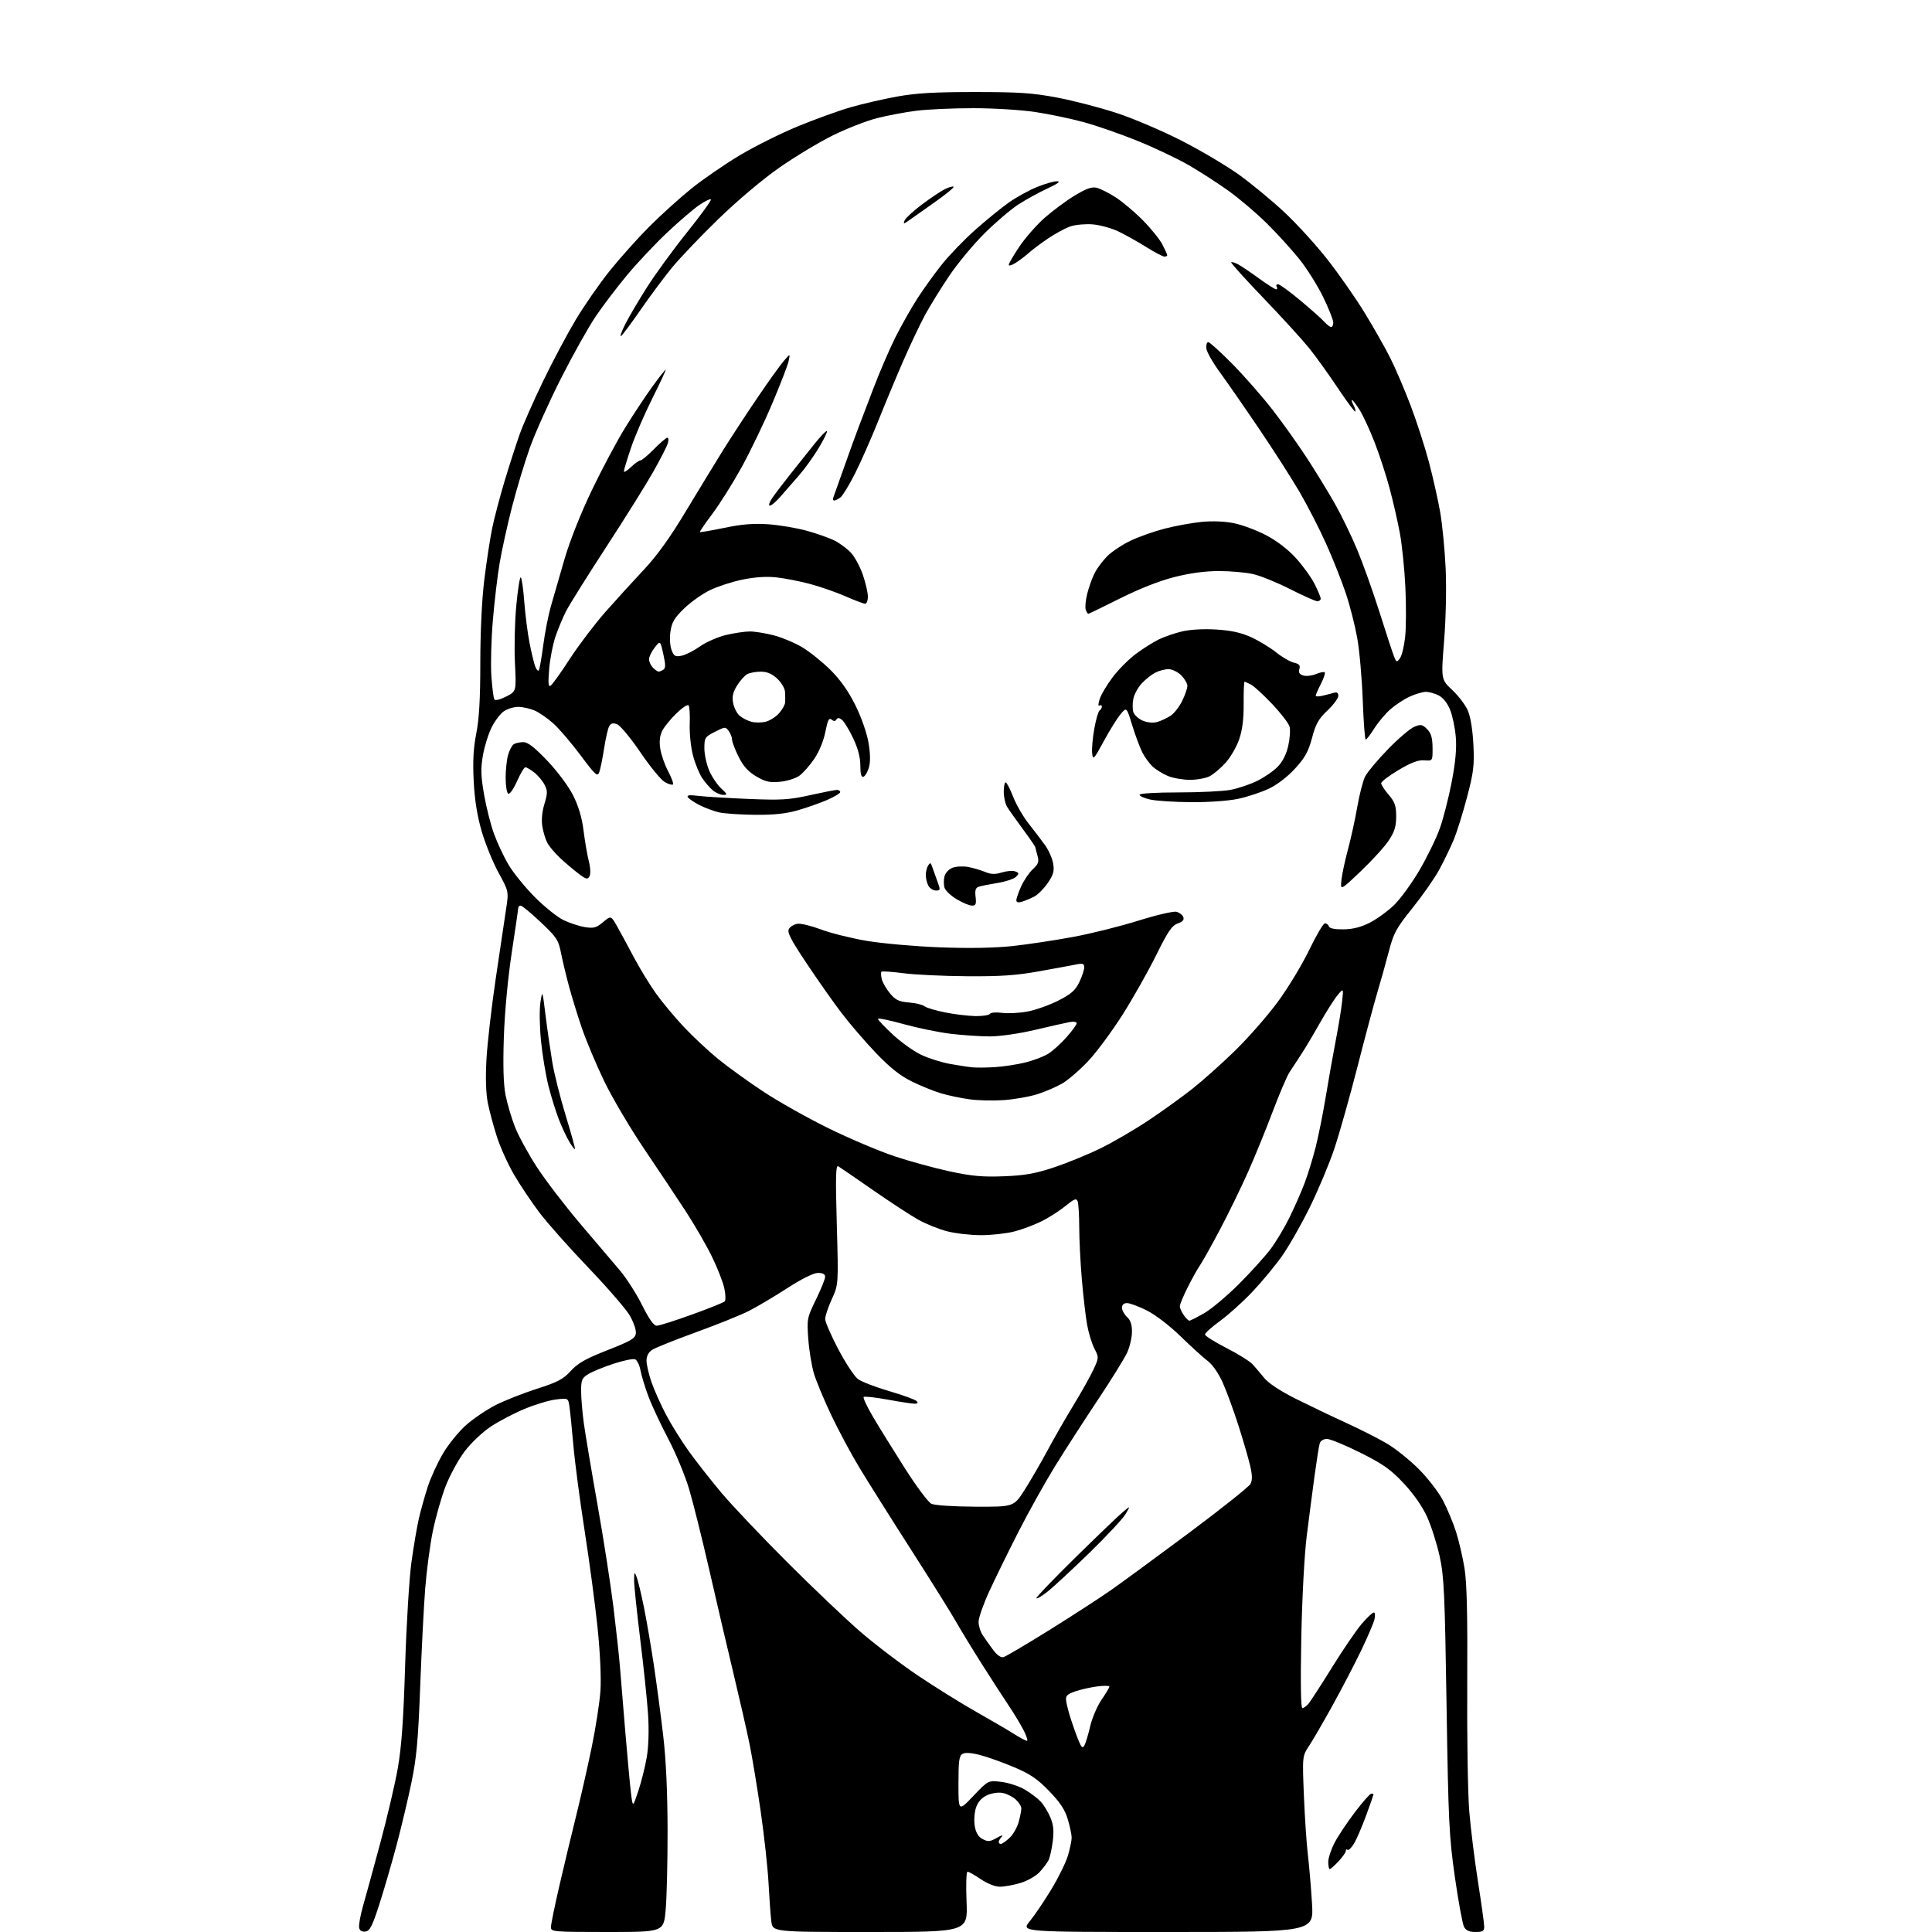 <?xml version="1.0" encoding="UTF-8" standalone="no"?>
<svg 
  version="1.1" 
  xmlns="http://www.w3.org/2000/svg" 
  xmlns:xlink="http://www.w3.org/1999/xlink" 
  xmlns:svg="http://www.w3.org/2000/svg"
  xmlns:rdf="http://www.w3.org/1999/02/22-rdf-syntax-ns#"
  xmlns:cc="http://creativecommons.org/ns#"
  xmlns:dc="http://purl.org/dc/elements/1.1/"
  viewBox="0 0 768 768"
  width="768"
  height="768"
>
<style>svg {background-color: white; }</style>"
<path stroke="none" fill="black" fill-rule="evenodd" d="M145.29,767.81C143.90,768.01 143.03,767.50 142.77,766.31C142.56,765.31 143.21,761.58 144.22,758.00C145.24,754.42 148.32,743.17 151.07,733.00C153.82,722.83 156.99,709.33 158.11,703.00C159.62,694.47 160.38,683.87 161.05,662.00C161.55,645.77 162.68,627.34 163.55,621.03C164.42,614.73 165.76,606.85 166.53,603.53C167.30,600.22 168.88,594.58 170.04,591.00C171.20,587.42 173.91,581.50 176.07,577.83C178.23,574.16 182.36,569.07 185.25,566.51C188.14,563.95 193.43,560.37 197.00,558.55C200.57,556.73 207.96,553.82 213.40,552.07C221.70,549.42 223.89,548.27 226.90,544.96C229.73,541.86 232.85,540.10 241.50,536.70C251.02,532.96 252.54,532.05 252.77,529.94C252.91,528.60 251.79,525.39 250.27,522.82C248.74,520.25 241.33,511.70 233.79,503.82C226.25,495.94 217.53,486.13 214.43,482.02C211.32,477.90 206.81,471.17 204.40,467.06C202.00,462.95 198.92,456.19 197.58,452.04C196.23,447.89 194.59,441.80 193.93,438.50C193.15,434.60 192.96,428.48 193.38,421.00C193.74,414.68 195.39,400.27 197.06,389.00C198.72,377.73 200.57,365.32 201.17,361.43C202.25,354.37 202.25,354.37 198.19,346.93C195.95,342.85 192.93,335.45 191.49,330.50C189.69,324.33 188.69,318.04 188.30,310.50C187.90,302.52 188.18,297.30 189.34,291.50C190.47,285.79 190.93,277.76 190.93,263.44C190.93,251.24 191.55,238.30 192.52,230.44C193.39,223.32 194.80,214.13 195.64,210.01C196.49,205.90 198.74,197.35 200.65,191.01C202.56,184.68 205.25,176.35 206.62,172.50C208.00,168.65 212.17,159.20 215.90,151.50C219.62,143.80 225.40,132.91 228.75,127.30C232.09,121.70 238.17,112.92 242.26,107.80C246.35,102.69 253.48,94.72 258.10,90.09C262.72,85.47 270.26,78.66 274.85,74.95C279.45,71.25 288.08,65.31 294.03,61.75C299.98,58.19 310.41,52.99 317.21,50.20C324.01,47.40 333.38,44.01 338.03,42.67C342.69,41.32 351.00,39.40 356.50,38.40C364.10,37.02 371.54,36.58 387.50,36.58C405.01,36.58 410.45,36.94 420.24,38.79C426.70,40.02 437.35,42.78 443.90,44.93C450.46,47.08 462.05,52.02 469.66,55.91C477.27,59.80 487.55,65.89 492.50,69.44C497.45,73.00 505.55,79.68 510.50,84.30C515.45,88.92 523.22,97.44 527.76,103.25C532.30,109.05 538.91,118.52 542.44,124.29C545.98,130.07 550.54,138.10 552.58,142.15C554.62,146.19 558.26,154.68 560.67,161.00C563.07,167.32 566.36,177.45 567.97,183.50C569.58,189.55 571.61,198.55 572.48,203.50C573.35,208.45 574.33,218.57 574.67,226.00C575.02,233.75 574.76,246.02 574.05,254.80C572.83,270.10 572.83,270.10 577.31,274.30C579.78,276.61 582.57,280.30 583.51,282.50C584.55,284.93 585.41,290.23 585.70,296.00C586.11,304.30 585.79,306.95 583.14,317.00C581.48,323.32 579.08,330.98 577.80,334.00C576.53,337.02 573.99,342.27 572.15,345.66C570.32,349.05 565.53,355.91 561.52,360.91C554.99,369.04 553.99,370.87 552.07,378.25C550.89,382.79 548.84,390.10 547.52,394.50C546.20,398.90 542.63,412.24 539.59,424.15C536.54,436.06 532.41,450.68 530.41,456.65C528.41,462.62 524.00,473.12 520.62,480.00C517.23,486.88 512.22,495.65 509.48,499.50C506.74,503.34 501.48,509.68 497.78,513.58C494.08,517.48 488.35,522.65 485.03,525.06C481.71,527.48 479.00,529.91 479.00,530.48C479.01,531.04 482.81,533.44 487.47,535.82C492.12,538.20 496.82,541.12 497.91,542.32C499.01,543.52 501.11,545.99 502.59,547.81C504.24,549.84 509.01,552.99 514.89,555.94C520.18,558.58 529.19,562.90 534.92,565.52C540.65,568.14 548.08,571.91 551.42,573.89C554.76,575.87 560.42,580.42 564.00,584.00C567.58,587.57 571.91,593.20 573.63,596.50C575.35,599.80 577.68,605.42 578.82,609.00C579.96,612.58 581.47,619.10 582.18,623.50C583.10,629.23 583.41,642.29 583.25,669.50C583.12,690.40 583.49,713.12 584.05,720.00C584.62,726.88 586.19,739.53 587.54,748.13C588.89,756.73 590.00,764.71 590.00,765.88C590.00,767.63 589.40,768.00 586.54,768.00C584.06,768.00 582.76,767.41 581.97,765.95C581.37,764.82 579.74,755.93 578.34,746.20C576.03,730.01 575.75,724.18 575.03,678.00C574.33,633.04 574.03,626.51 572.25,618.50C571.15,613.55 568.92,606.55 567.28,602.95C565.42,598.86 561.95,593.88 558.02,589.68C552.79,584.09 549.89,582.04 540.79,577.48C534.76,574.47 528.78,572.00 527.49,572.00C526.11,572.00 524.92,572.73 524.61,573.75C524.32,574.71 523.41,580.45 522.58,586.51C521.75,592.56 520.35,603.36 519.45,610.51C518.51,618.06 517.60,635.12 517.28,651.25C516.94,668.97 517.09,679.00 517.72,679.00C518.25,679.00 519.35,678.21 520.16,677.25C520.96,676.29 525.17,669.78 529.51,662.79C533.85,655.80 539.14,648.03 541.28,645.54C543.41,643.04 545.58,641.00 546.10,641.00C546.62,641.00 546.74,642.22 546.36,643.75C545.99,645.26 543.64,650.77 541.13,656.00C538.62,661.23 533.54,670.98 529.85,677.68C526.15,684.37 521.90,691.70 520.41,693.96C517.69,698.07 517.69,698.07 518.32,713.78C518.67,722.43 519.39,733.10 519.92,737.50C520.44,741.90 521.18,750.56 521.55,756.75C522.22,768.00 522.22,768.00 464.04,768.00C405.87,768.00 405.87,768.00 409.33,763.75C411.24,761.41 415.11,755.70 417.92,751.05C420.74,746.41 423.71,740.36 424.52,737.62C425.33,734.88 426.00,731.68 426.00,730.50C426.00,729.32 425.31,726.05 424.47,723.22C423.34,719.40 421.42,716.49 417.06,711.98C412.36,707.12 409.53,705.19 403.07,702.47C398.62,700.59 392.57,698.43 389.63,697.66C386.19,696.76 383.69,696.59 382.64,697.18C381.27,697.95 381.00,699.94 381.00,709.12C381.00,720.14 381.00,720.14 386.92,713.92C392.84,707.70 392.84,707.70 398.02,708.32C400.87,708.65 405.07,710.03 407.35,711.37C409.63,712.71 412.49,714.87 413.70,716.17C414.91,717.47 416.64,720.29 417.54,722.45C418.77,725.38 419.01,727.79 418.49,731.94C418.11,735.00 417.34,738.40 416.78,739.50C416.22,740.60 414.59,742.75 413.17,744.27C411.75,745.80 408.34,747.71 405.61,748.52C402.87,749.34 399.21,750.00 397.47,750.00C395.60,750.00 392.49,748.77 389.90,747.02C387.48,745.38 385.10,744.03 384.61,744.02C384.12,744.01 383.94,749.31 384.22,756.00C384.71,768.00 384.71,768.00 345.92,768.00C307.12,768.00 307.12,768.00 306.61,763.75C306.32,761.41 305.82,754.55 305.50,748.50C305.18,742.45 303.77,729.62 302.38,720.00C300.99,710.38 298.97,698.23 297.90,693.00C296.82,687.77 293.95,675.17 291.51,665.00C289.07,654.83 284.78,636.43 281.96,624.12C279.15,611.81 275.54,597.34 273.94,591.96C272.34,586.57 268.58,577.52 265.58,571.84C262.59,566.15 259.05,558.58 257.72,555.00C256.39,551.42 254.98,546.79 254.59,544.70C254.21,542.61 253.24,540.64 252.44,540.34C251.64,540.03 247.80,540.82 243.92,542.10C240.03,543.37 235.53,545.22 233.92,546.19C231.33,547.77 231.00,548.52 231.00,552.91C231.00,555.63 231.48,561.38 232.07,565.68C232.66,569.98 235.10,584.52 237.49,598.00C239.89,611.48 242.75,629.92 243.87,639.00C244.98,648.08 246.13,658.65 246.43,662.50C246.72,666.35 247.69,678.05 248.57,688.50C249.45,698.95 250.47,709.98 250.85,713.00C251.54,718.50 251.54,718.50 253.72,712.00C254.92,708.42 256.43,702.38 257.09,698.56C257.82,694.25 258.02,687.82 257.62,681.55C257.26,676.01 255.85,662.48 254.48,651.49C253.12,640.49 252.03,629.92 252.06,628.00C252.12,624.81 252.21,624.71 253.06,626.83C253.57,628.11 254.88,633.51 255.96,638.83C257.04,644.15 258.82,654.58 259.93,662.00C261.04,669.42 262.71,682.02 263.64,690.00C264.75,699.49 265.35,712.45 265.37,727.50C265.39,740.15 265.05,754.44 264.61,759.25C263.82,768.00 263.82,768.00 241.41,768.00C219.91,768.00 219.00,767.92 219.00,766.06C219.00,765.00 220.54,757.46 222.43,749.31C224.32,741.17 227.27,728.88 228.98,722.00C230.70,715.12 233.46,702.98 235.12,695.00C236.78,687.02 238.39,676.67 238.69,672.00C239.02,666.95 238.55,656.81 237.54,647.03C236.61,637.97 234.29,620.64 232.40,608.53C230.51,596.41 228.49,581.10 227.92,574.50C227.34,567.90 226.64,560.98 226.36,559.12C225.86,555.74 225.86,555.74 220.99,556.31C218.31,556.63 212.69,558.32 208.49,560.07C204.30,561.81 198.21,565.01 194.98,567.17C191.68,569.38 187.12,573.72 184.62,577.06C182.16,580.33 178.79,586.53 177.13,590.82C175.47,595.12 173.20,603.11 172.07,608.57C170.95,614.03 169.58,624.35 169.02,631.50C168.46,638.65 167.57,656.20 167.03,670.50C166.24,691.62 165.59,698.77 163.56,708.56C162.19,715.19 159.51,726.44 157.62,733.56C155.72,740.68 152.65,751.23 150.79,757.00C148.01,765.62 147.03,767.56 145.29,767.81zM528.60,743.00C528.27,743.00 528.00,741.72 528.00,740.15C528.00,738.58 529.16,735.09 530.58,732.40C532.00,729.70 535.65,724.24 538.69,720.25C541.73,716.26 544.61,713.00 545.11,713.00C545.60,713.00 546.00,713.14 546.00,713.31C546.00,713.48 544.67,717.26 543.05,721.70C541.42,726.15 539.25,731.19 538.21,732.89C537.17,734.60 536.03,735.69 535.66,735.33C535.30,734.97 535.00,735.14 535.00,735.73C535.00,736.31 533.69,738.19 532.10,739.89C530.50,741.60 528.93,743.00 528.60,743.00zM397.85,733.00C398.32,733.00 399.86,731.93 401.27,730.62C402.68,729.32 404.32,726.50 404.91,724.37C405.50,722.24 405.99,719.79 405.99,718.92C406.00,718.06 404.99,716.43 403.75,715.30C402.51,714.18 400.15,713.01 398.50,712.71C396.78,712.40 394.13,712.81 392.30,713.67C390.16,714.68 388.72,716.33 387.96,718.61C387.34,720.50 387.12,723.77 387.48,725.89C387.93,728.56 388.89,730.14 390.61,731.06C392.75,732.20 393.52,732.13 396.29,730.55C398.06,729.54 398.94,729.32 398.25,730.06C397.56,730.80 397.00,731.76 397.00,732.20C397.00,732.64 397.38,733.00 397.85,733.00zM431.08,693.82C431.57,692.95 432.60,689.52 433.37,686.21C434.15,682.89 436.18,678.14 437.89,675.66C439.60,673.17 441.00,670.83 441.00,670.44C441.00,670.06 438.79,670.04 436.08,670.39C433.38,670.75 429.44,671.65 427.33,672.38C424.16,673.49 423.55,674.13 423.81,676.11C423.97,677.42 424.83,680.75 425.72,683.50C426.60,686.25 427.97,690.05 428.76,691.95C429.92,694.75 430.36,695.10 431.08,693.82zM408.22,692.00C408.67,692.00 408.09,690.13 406.92,687.84C405.75,685.55 403.10,681.16 401.04,678.09C398.97,675.01 394.15,667.55 390.31,661.50C386.48,655.45 381.88,647.90 380.08,644.72C378.29,641.54 370.28,628.72 362.28,616.22C354.27,603.73 345.01,589.00 341.68,583.50C338.35,578.00 333.29,568.55 330.42,562.50C327.55,556.45 324.46,549.02 323.55,546.00C322.65,542.98 321.64,536.80 321.31,532.29C320.73,524.32 320.82,523.86 324.35,516.60C326.36,512.49 328.00,508.42 328.00,507.56C328.00,506.52 327.07,506.00 325.18,506.00C323.43,506.00 318.78,508.30 312.93,512.08C307.74,515.43 300.92,519.48 297.77,521.08C294.62,522.69 285.18,526.50 276.78,529.55C268.38,532.60 260.50,535.76 259.26,536.57C257.80,537.52 257.00,539.04 257.00,540.87C257.00,542.42 257.88,546.23 258.95,549.35C260.02,552.46 262.61,558.26 264.70,562.25C266.79,566.23 270.90,572.83 273.84,576.93C276.78,581.02 282.61,588.45 286.80,593.44C290.99,598.42 302.77,610.84 312.96,621.03C323.16,631.23 336.27,643.69 342.10,648.72C347.93,653.76 358.28,661.62 365.10,666.20C371.92,670.78 382.23,677.19 388.00,680.45C393.77,683.71 400.50,687.64 402.95,689.19C405.39,690.74 407.76,692.00 408.22,692.00zM398.89,658.74C399.80,658.50 407.96,653.68 417.03,648.04C426.09,642.39 437.08,635.27 441.45,632.22C445.82,629.17 459.87,618.86 472.68,609.32C485.48,599.77 496.45,591.03 497.06,589.90C497.87,588.38 497.84,586.47 496.96,582.67C496.30,579.83 494.21,572.63 492.31,566.68C490.41,560.74 487.59,553.05 486.05,549.61C484.36,545.84 481.96,542.39 480.00,540.93C478.22,539.59 473.42,535.23 469.32,531.23C465.05,527.06 459.37,522.70 455.97,520.98C452.72,519.34 449.14,518.00 448.03,518.00C446.72,518.00 446.00,518.66 446.00,519.85C446.00,520.86 446.90,522.50 448.00,523.50C449.39,524.76 449.99,526.56 449.98,529.40C449.97,531.66 449.11,535.36 448.08,537.64C447.04,539.92 441.74,548.47 436.30,556.64C430.85,564.81 423.21,576.67 419.30,583.00C415.40,589.33 408.88,601.02 404.81,609.00C400.74,616.98 395.52,627.63 393.21,632.67C390.89,637.72 389.00,643.13 389.00,644.70C389.00,646.27 389.74,648.67 390.65,650.03C391.56,651.39 393.42,654.00 394.77,655.84C396.31,657.92 397.86,659.01 398.89,658.74zM416.25,632.83C413.91,634.67 412.00,635.76 412.00,635.26C412.00,634.76 419.02,627.46 427.60,619.03C436.18,610.60 444.60,602.53 446.30,601.10C449.40,598.50 449.40,598.50 447.45,601.84C446.38,603.67 439.88,610.64 433.00,617.34C426.12,624.03 418.59,631.00 416.25,632.83zM387.76,598.93C403.01,599.00 403.01,599.00 407.31,592.25C409.67,588.54 413.78,581.45 416.44,576.50C419.10,571.55 423.75,563.45 426.78,558.50C429.80,553.55 433.32,547.29 434.58,544.59C436.85,539.72 436.86,539.64 435.02,536.03C434.00,534.03 432.69,529.72 432.11,526.45C431.54,523.18 430.61,515.10 430.04,508.50C429.48,501.90 429.02,492.60 429.01,487.83C429.00,483.06 428.72,478.44 428.38,477.56C427.87,476.22 427.08,476.51 423.63,479.33C421.36,481.20 417.15,483.91 414.27,485.37C411.39,486.82 406.46,488.69 403.31,489.51C400.16,490.33 394.17,491.00 390.00,491.00C385.83,491.00 379.74,490.30 376.46,489.45C373.18,488.60 368.02,486.52 365.00,484.83C361.98,483.14 353.88,477.85 347.00,473.07C340.12,468.29 333.93,464.04 333.23,463.62C332.22,463.01 332.10,467.60 332.64,486.75C333.31,510.65 333.31,510.65 330.65,516.44C329.19,519.63 328.01,523.20 328.02,524.37C328.04,525.54 330.40,530.96 333.27,536.41C336.15,541.86 339.65,547.17 341.06,548.21C342.47,549.26 348.04,551.40 353.44,552.98C358.84,554.56 363.74,556.34 364.33,556.93C365.09,557.69 364.88,558.00 363.59,558.00C362.60,558.00 357.77,557.27 352.86,556.37C347.95,555.47 343.66,555.00 343.33,555.33C343.00,555.66 344.67,559.21 347.03,563.22C349.39,567.22 355.07,576.39 359.65,583.59C364.22,590.79 368.99,597.17 370.23,597.77C371.55,598.40 378.93,598.89 387.76,598.93zM261.04,527.00C261.99,527.00 268.27,525.01 275.00,522.58C281.73,520.15 287.61,517.79 288.07,517.33C288.53,516.87 288.45,514.48 287.90,512.00C287.35,509.52 285.14,503.90 282.99,499.50C280.84,495.10 276.25,487.14 272.79,481.82C269.33,476.49 261.84,465.24 256.14,456.82C250.45,448.39 243.20,436.10 240.04,429.50C236.88,422.90 232.92,413.45 231.24,408.50C229.55,403.55 227.27,396.12 226.16,392.00C225.05,387.88 223.63,381.94 223.01,378.82C221.99,373.64 221.27,372.55 214.92,366.57C211.10,362.96 207.52,360.00 206.98,360.00C206.44,360.00 206.00,360.42 206.00,360.92C206.00,361.43 204.84,369.42 203.43,378.67C201.89,388.78 200.64,402.17 200.29,412.21C199.91,423.52 200.12,430.96 200.95,435.21C201.62,438.67 203.32,444.43 204.72,448.00C206.12,451.57 210.06,458.77 213.46,464.00C216.87,469.23 224.58,479.29 230.58,486.37C236.59,493.44 243.66,501.77 246.30,504.87C248.94,507.96 252.95,514.21 255.21,518.75C257.97,524.28 259.89,527.00 261.04,527.00zM472.81,524.99C473.19,524.99 475.84,523.64 478.70,522.00C481.56,520.36 487.74,515.17 492.45,510.47C497.15,505.76 502.80,499.53 505.01,496.61C507.21,493.69 510.64,487.97 512.63,483.90C514.62,479.83 517.30,473.73 518.58,470.35C519.86,466.98 521.82,460.60 522.95,456.20C524.07,451.79 525.91,442.63 527.03,435.84C528.14,429.05 529.93,419.00 531.00,413.50C532.07,408.00 533.20,401.08 533.51,398.12C534.08,392.75 534.08,392.75 531.68,395.62C530.36,397.21 527.12,402.32 524.48,407.00C521.84,411.68 518.51,417.24 517.09,419.37C515.67,421.50 513.63,424.61 512.58,426.26C511.52,427.92 508.52,434.96 505.91,441.89C503.30,448.83 498.92,459.57 496.17,465.76C493.42,471.95 488.38,482.30 484.96,488.76C481.55,495.22 477.96,501.62 477.00,503.00C476.04,504.38 473.85,508.30 472.13,511.72C470.41,515.14 469.00,518.53 469.00,519.25C469.00,519.97 469.70,521.56 470.56,522.78C471.41,524.00 472.43,525.00 472.81,524.99zM399.00,467.59C407.34,467.27 411.45,466.54 418.96,464.06C424.16,462.33 432.48,458.93 437.46,456.49C442.43,454.06 451.00,449.06 456.50,445.40C462.00,441.73 469.88,436.06 474.00,432.80C478.12,429.55 485.74,422.74 490.92,417.69C496.10,412.64 503.68,404.00 507.76,398.50C511.84,393.00 517.50,383.68 520.34,377.79C523.18,371.90 526.02,367.06 526.67,367.04C527.31,367.02 528.02,367.56 528.25,368.25C528.52,369.06 530.59,369.47 534.08,369.43C537.85,369.37 541.05,368.55 544.59,366.74C547.40,365.30 551.73,362.14 554.22,359.72C556.71,357.30 561.23,351.09 564.26,345.91C567.29,340.74 570.93,333.26 572.35,329.30C573.76,325.34 575.89,317.02 577.08,310.80C578.59,302.94 579.08,297.51 578.70,292.96C578.40,289.36 577.39,284.51 576.45,282.17C575.40,279.55 573.67,277.36 571.93,276.46C570.37,275.66 568.06,275.01 566.80,275.02C565.53,275.03 562.67,275.87 560.43,276.89C558.20,277.91 554.74,280.17 552.74,281.92C550.75,283.67 547.85,287.10 546.31,289.55C544.76,292.00 543.23,294.00 542.89,294.00C542.56,294.00 542.03,286.91 541.71,278.25C541.39,269.59 540.40,258.45 539.50,253.50C538.61,248.55 536.58,240.61 534.99,235.87C533.41,231.12 529.91,222.30 527.21,216.28C524.52,210.26 519.70,200.87 516.51,195.42C513.32,189.96 505.98,178.53 500.20,170.00C494.42,161.47 487.47,151.47 484.76,147.76C482.05,144.05 479.70,139.89 479.55,138.51C479.40,137.13 479.74,136.00 480.30,136.00C480.86,136.00 485.21,139.94 489.95,144.75C494.70,149.56 501.89,157.78 505.94,163.00C509.99,168.22 516.13,176.87 519.60,182.20C523.07,187.54 528.02,195.64 530.62,200.20C533.21,204.77 537.21,213.00 539.50,218.50C541.80,224.00 545.81,235.25 548.42,243.50C551.03,251.75 553.61,259.62 554.17,260.99C555.12,263.35 555.25,263.38 556.52,261.64C557.26,260.63 558.18,256.81 558.57,253.16C558.97,249.50 559.00,240.63 558.66,233.45C558.32,226.28 557.33,216.60 556.47,211.95C555.61,207.30 553.76,199.22 552.36,194.00C550.96,188.78 548.26,180.52 546.36,175.66C544.47,170.80 541.80,165.06 540.44,162.91C539.09,160.76 537.74,159.00 537.45,159.00C537.16,159.00 537.43,159.94 538.05,161.09C538.66,162.23 538.97,163.36 538.74,163.59C538.51,163.83 535.39,159.63 531.81,154.26C528.24,148.89 523.09,141.74 520.39,138.37C517.68,135.01 509.50,126.05 502.22,118.47C494.94,110.89 489.17,104.49 489.41,104.26C489.64,104.03 490.88,104.40 492.16,105.08C493.44,105.77 497.17,108.28 500.44,110.66C503.72,113.05 506.79,115.00 507.26,115.00C507.73,115.00 507.84,114.55 507.50,114.00C507.16,113.45 507.41,113.00 508.04,113.00C508.68,113.00 512.65,115.87 516.85,119.39C521.06,122.90 525.36,126.72 526.40,127.89C527.45,129.05 528.69,130.00 529.15,130.00C529.62,130.00 530.00,129.19 530.00,128.20C530.00,127.21 528.21,122.70 526.03,118.18C523.84,113.66 519.58,106.86 516.57,103.08C513.55,99.30 507.69,92.86 503.54,88.76C499.39,84.67 492.51,78.83 488.25,75.78C483.99,72.74 476.87,68.15 472.43,65.59C467.98,63.03 458.90,58.72 452.23,56.01C445.57,53.31 435.92,49.95 430.81,48.56C425.69,47.16 417.00,45.35 411.50,44.52C406.00,43.69 394.96,43.01 386.97,43.01C378.98,43.00 368.78,43.46 364.30,44.02C359.82,44.58 352.72,45.92 348.53,46.99C344.34,48.07 336.43,51.16 330.97,53.87C325.50,56.58 315.97,62.33 309.78,66.65C303.22,71.22 293.14,79.72 285.64,87.00C278.55,93.88 270.18,102.65 267.03,106.50C263.89,110.35 258.29,117.88 254.59,123.23C250.90,128.58 247.42,133.24 246.87,133.58C246.32,133.92 247.08,131.79 248.56,128.85C250.04,125.91 253.98,119.22 257.31,114.00C260.64,108.78 267.81,98.95 273.26,92.16C278.70,85.37 282.90,79.57 282.59,79.26C282.29,78.95 280.15,80.01 277.83,81.60C275.52,83.20 269.81,88.10 265.15,92.50C260.48,96.90 253.37,104.44 249.36,109.26C245.34,114.07 239.69,121.50 236.81,125.76C233.92,130.02 227.69,141.15 222.96,150.50C218.23,159.85 212.68,172.21 210.63,177.98C208.57,183.74 205.39,194.31 203.54,201.48C201.70,208.64 199.49,218.68 198.62,223.80C197.75,228.91 196.53,239.26 195.90,246.80C195.27,254.33 195.01,264.22 195.33,268.77C195.65,273.32 196.18,277.48 196.51,278.01C196.86,278.59 198.76,278.14 201.19,276.90C205.27,274.82 205.27,274.82 204.70,263.66C204.39,257.52 204.62,247.23 205.23,240.79C205.83,234.35 206.64,229.28 207.02,229.51C207.40,229.75 208.02,234.08 208.40,239.13C208.78,244.19 209.71,251.52 210.47,255.41C211.22,259.31 212.25,263.59 212.76,264.92C213.26,266.25 213.92,266.93 214.21,266.42C214.51,265.91 215.29,261.45 215.95,256.50C216.60,251.55 217.96,244.57 218.98,241.00C219.99,237.43 222.43,228.99 224.40,222.25C226.56,214.87 230.91,203.92 235.32,194.75C239.35,186.36 245.29,175.22 248.52,170.00C251.75,164.78 256.59,157.46 259.27,153.75C261.96,150.04 264.35,147.00 264.59,147.00C264.82,147.00 262.47,152.06 259.37,158.25C256.26,164.44 252.43,173.30 250.86,177.94C249.29,182.58 248.00,186.82 248.00,187.37C248.00,187.92 249.26,187.16 250.80,185.69C252.35,184.21 254.05,183.00 254.60,183.00C255.14,183.00 257.57,180.98 260.00,178.50C262.43,176.03 264.80,174.00 265.28,174.00C265.75,174.00 265.83,175.01 265.46,176.25C265.08,177.49 262.49,182.55 259.70,187.50C256.91,192.45 248.47,205.95 240.95,217.50C233.43,229.05 226.26,240.50 225.02,242.95C223.77,245.40 221.89,249.90 220.84,252.95C219.79,256.00 218.65,261.83 218.31,265.91C217.83,271.52 217.97,273.14 218.87,272.58C219.53,272.17 222.95,267.40 226.47,261.97C229.99,256.55 236.36,248.14 240.62,243.30C244.89,238.46 251.78,230.89 255.94,226.47C261.20,220.87 266.33,213.74 272.80,202.97C277.92,194.46 284.67,183.40 287.80,178.38C290.94,173.36 296.98,164.14 301.24,157.88C305.49,151.62 310.13,145.15 311.55,143.50C314.13,140.50 314.13,140.50 313.50,143.50C313.16,145.15 310.20,152.80 306.94,160.50C303.68,168.20 298.20,179.60 294.76,185.83C291.31,192.06 286.12,200.33 283.21,204.20C280.30,208.08 278.05,211.36 278.21,211.51C278.37,211.65 282.77,210.89 288.00,209.81C294.99,208.36 299.61,208.00 305.50,208.41C309.90,208.73 316.81,209.90 320.85,211.02C324.90,212.15 329.85,213.91 331.85,214.94C333.86,215.97 336.73,218.11 338.23,219.69C339.73,221.27 341.87,225.21 342.98,228.44C344.09,231.67 345.00,235.59 345.00,237.16C345.00,238.72 344.51,240.00 343.92,240.00C343.32,240.00 339.81,238.67 336.12,237.05C332.42,235.43 326.05,233.21 321.95,232.12C317.85,231.03 311.80,229.85 308.50,229.50C304.58,229.09 299.91,229.41 295.02,230.43C290.91,231.28 285.10,233.18 282.11,234.65C279.12,236.11 274.54,239.37 271.93,241.90C268.10,245.61 267.05,247.37 266.52,251.00C266.14,253.57 266.32,256.73 266.95,258.37C267.89,260.85 268.43,261.16 270.93,260.66C272.52,260.35 275.83,258.67 278.28,256.94C280.73,255.21 285.39,253.18 288.62,252.41C291.85,251.65 296.09,251.02 298.04,251.02C299.99,251.01 304.26,251.69 307.54,252.54C310.82,253.39 315.92,255.53 318.88,257.29C321.84,259.06 326.90,263.12 330.12,266.31C334.09,270.26 337.27,274.76 340.03,280.34C342.37,285.05 344.58,291.36 345.23,295.14C345.98,299.50 346.04,302.87 345.42,305.04C344.90,306.86 343.91,308.53 343.24,308.75C342.37,309.04 342.00,307.72 342.00,304.33C342.00,301.10 341.06,297.51 339.16,293.50C337.60,290.20 335.61,286.92 334.75,286.20C333.64,285.28 332.98,285.23 332.50,286.00C332.02,286.78 331.45,286.79 330.54,286.04C329.55,285.21 329.01,286.28 328.09,290.93C327.40,294.47 325.62,298.82 323.71,301.62C321.94,304.23 319.30,307.24 317.82,308.32C316.35,309.40 312.89,310.50 310.12,310.76C305.97,311.16 304.32,310.79 300.64,308.64C297.40,306.73 295.49,304.62 293.60,300.82C292.17,297.95 291.00,294.88 291.00,293.99C291.00,293.11 290.41,291.57 289.68,290.58C288.42,288.85 288.19,288.86 284.18,290.91C280.23,292.92 280.00,293.28 280.00,297.44C280.00,299.86 280.86,303.84 281.91,306.30C282.96,308.75 285.10,311.94 286.65,313.38C289.16,315.71 289.26,316.00 287.49,315.98C286.40,315.97 284.56,315.18 283.41,314.23C282.26,313.28 280.36,311.09 279.18,309.37C278.00,307.65 276.34,303.60 275.49,300.37C274.62,297.11 274.04,291.52 274.18,287.80C274.32,284.12 274.10,280.77 273.70,280.37C273.29,279.96 271.13,281.40 268.90,283.56C266.66,285.73 264.16,288.80 263.32,290.38C262.28,292.38 262.01,294.59 262.46,297.58C262.82,299.96 264.23,304.01 265.59,306.58C266.96,309.15 267.82,311.52 267.50,311.83C267.18,312.15 265.70,311.71 264.21,310.84C262.72,309.98 258.35,304.64 254.50,298.97C250.62,293.26 246.50,288.32 245.26,287.88C243.61,287.28 242.79,287.52 242.12,288.79C241.62,289.73 240.72,293.71 240.12,297.64C239.51,301.57 238.66,305.76 238.21,306.95C237.50,308.88 236.71,308.17 230.80,300.26C227.17,295.39 222.30,289.70 219.99,287.61C217.67,285.52 214.27,283.17 212.42,282.40C210.58,281.63 207.68,281.00 206.00,281.00C204.31,281.00 201.79,281.75 200.40,282.66C199.01,283.57 196.80,286.43 195.49,289.02C194.18,291.61 192.60,296.65 191.98,300.22C191.06,305.49 191.14,308.43 192.41,315.77C193.27,320.75 195.04,327.79 196.36,331.40C197.67,335.02 200.27,340.56 202.12,343.71C203.98,346.86 208.65,352.62 212.50,356.51C216.35,360.40 221.53,364.56 224.00,365.75C226.47,366.94 230.33,368.20 232.56,368.55C236.01,369.10 237.08,368.80 239.74,366.56C242.87,363.93 242.87,363.93 245.30,368.21C246.63,370.57 249.63,376.10 251.95,380.50C254.28,384.90 258.24,391.38 260.74,394.89C263.25,398.41 268.27,404.43 271.90,408.28C275.53,412.13 281.65,417.85 285.50,420.99C289.35,424.14 297.45,429.98 303.50,433.97C309.55,437.97 321.25,444.54 329.50,448.58C337.75,452.62 349.45,457.58 355.50,459.60C361.55,461.62 371.45,464.34 377.50,465.64C386.29,467.53 390.61,467.92 399.00,467.59zM228.55,456.79C228.37,456.96 227.34,455.62 226.27,453.80C225.19,451.99 223.34,448.02 222.16,445.00C220.98,441.98 219.12,435.99 218.03,431.71C216.95,427.42 215.60,419.32 215.05,413.71C214.49,408.09 214.39,401.25 214.82,398.50C215.61,393.50 215.61,393.50 216.85,403.50C217.53,409.00 218.74,417.36 219.52,422.09C220.30,426.81 222.73,436.47 224.91,443.57C227.08,450.66 228.72,456.61 228.55,456.79zM399.00,437.31C394.88,437.60 388.74,437.46 385.37,436.99C381.99,436.53 376.91,435.46 374.07,434.61C371.23,433.77 366.01,431.65 362.47,429.91C357.84,427.63 353.82,424.44 348.24,418.62C343.96,414.15 337.72,406.90 334.39,402.50C331.05,398.10 324.78,389.18 320.46,382.68C314.13,373.16 312.80,370.53 313.65,369.18C314.23,368.26 315.79,367.37 317.12,367.21C318.44,367.04 322.62,368.07 326.39,369.49C330.16,370.91 338.28,372.94 344.43,373.99C350.58,375.04 363.68,376.20 373.55,376.58C385.28,377.02 395.31,376.84 402.50,376.07C408.55,375.41 419.35,373.79 426.50,372.46C433.65,371.14 445.35,368.22 452.50,365.98C459.65,363.74 466.46,362.15 467.64,362.45C468.82,362.74 470.05,363.69 470.38,364.55C470.80,365.64 470.13,366.41 468.16,367.10C465.86,367.90 464.26,370.24 459.59,379.72C456.42,386.12 450.43,396.73 446.27,403.30C442.11,409.87 435.99,418.14 432.68,421.68C429.37,425.22 424.70,429.26 422.30,430.67C419.89,432.08 415.36,434.03 412.21,435.01C409.07,435.99 403.12,437.02 399.00,437.31zM395.50,424.20C398.80,424.00 404.16,423.18 407.42,422.39C410.67,421.60 414.82,420.04 416.64,418.91C418.46,417.79 421.76,414.81 423.97,412.30C426.19,409.78 428.00,407.28 428.00,406.75C428.00,406.21 426.76,406.00 425.25,406.28C423.74,406.56 417.55,407.95 411.50,409.38C405.17,410.88 397.53,411.98 393.50,411.99C389.65,411.99 382.58,411.51 377.79,410.93C373.00,410.34 364.57,408.60 359.04,407.06C353.52,405.52 349.00,404.60 349.00,405.02C349.00,405.44 351.68,408.27 354.96,411.30C358.23,414.33 363.29,417.94 366.21,419.31C369.12,420.69 374.20,422.30 377.50,422.90C380.80,423.50 384.85,424.12 386.50,424.28C388.15,424.45 392.20,424.41 395.50,424.20zM387.69,403.91C390.55,403.96 393.15,403.56 393.48,403.03C393.82,402.49 395.97,402.31 398.29,402.62C400.61,402.94 405.15,402.71 408.38,402.11C411.61,401.51 417.14,399.56 420.66,397.77C425.78,395.17 427.45,393.71 429.03,390.44C430.11,388.20 431.00,385.55 431.00,384.56C431.00,383.06 430.46,382.86 427.79,383.39C426.02,383.75 419.38,384.97 413.04,386.11C404.05,387.73 397.74,388.17 384.50,388.07C375.15,388.01 363.76,387.47 359.19,386.88C354.61,386.28 350.65,386.01 350.39,386.28C350.12,386.55 350.19,387.89 350.53,389.26C350.88,390.64 352.36,393.19 353.83,394.94C356.01,397.54 357.38,398.19 361.33,398.51C363.99,398.72 366.76,399.39 367.49,399.99C368.22,400.60 371.89,401.70 375.66,402.45C379.42,403.20 384.84,403.85 387.69,403.91zM386.36,359.99C385.34,359.99 382.61,358.85 380.31,357.47C378.01,356.09 375.83,354.04 375.47,352.91C375.11,351.78 375.10,349.75 375.44,348.39C375.79,347.00 377.18,345.50 378.65,344.94C380.08,344.40 382.88,344.26 384.87,344.63C386.87,345.01 389.90,345.90 391.60,346.61C393.96,347.59 395.55,347.64 398.26,346.81C400.22,346.21 402.62,346.02 403.59,346.40C405.15,347.00 405.18,347.25 403.87,348.56C403.05,349.37 399.78,350.47 396.60,350.98C393.41,351.50 390.04,352.17 389.10,352.47C387.82,352.88 387.50,353.85 387.81,356.50C388.15,359.39 387.90,360.00 386.36,359.99zM406.25,358.44C404.70,358.92 404.01,358.72 404.02,357.82C404.03,357.09 404.91,354.59 405.97,352.25C407.04,349.91 409.10,346.88 410.57,345.52C412.76,343.49 413.09,342.57 412.45,340.28C412.02,338.75 411.63,337.21 411.58,336.85C411.54,336.49 409.25,333.15 406.50,329.44C403.75,325.73 400.94,321.75 400.26,320.60C399.59,319.44 399.02,316.81 399.01,314.75C399.01,312.69 399.34,311.00 399.76,311.00C400.17,311.00 401.52,313.59 402.75,316.75C403.98,319.91 406.79,324.75 408.98,327.50C411.17,330.25 414.11,334.12 415.52,336.11C416.93,338.10 418.35,341.36 418.67,343.37C419.15,346.32 418.73,347.78 416.45,351.08C414.90,353.31 412.48,355.73 411.07,356.44C409.65,357.16 407.49,358.06 406.25,358.44zM372.03,354.00C370.95,354.00 369.60,353.13 369.04,352.07C368.47,351.00 368.01,349.09 368.02,347.82C368.02,346.54 368.45,344.84 368.96,344.03C369.74,342.80 370.00,342.88 370.54,344.53C370.90,345.61 371.82,348.19 372.59,350.25C373.90,353.78 373.87,354.00 372.03,354.00zM540.96,346.30C532.79,354.06 532.79,354.06 533.25,349.78C533.50,347.43 534.67,341.96 535.84,337.63C537.02,333.30 538.69,325.68 539.55,320.71C540.41,315.74 541.83,310.28 542.70,308.59C543.58,306.89 547.64,302.05 551.74,297.83C555.83,293.62 560.53,289.61 562.16,288.93C564.81,287.84 565.38,287.94 567.28,289.83C568.90,291.46 569.42,293.23 569.46,297.23C569.50,302.50 569.50,302.50 566.19,302.24C563.80,302.05 560.97,303.11 555.94,306.10C552.12,308.37 549.02,310.74 549.04,311.36C549.06,311.99 550.41,314.06 552.04,315.96C554.48,318.82 555.00,320.32 555.00,324.54C555.00,328.53 554.35,330.64 552.06,334.09C550.45,336.53 545.45,342.02 540.96,346.30zM234.33,348.37C233.59,349.70 232.98,349.55 229.98,347.29C228.07,345.85 224.78,343.06 222.67,341.08C220.56,339.11 218.25,336.38 217.54,335.00C216.82,333.62 215.94,330.70 215.58,328.50C215.17,326.00 215.48,322.66 216.41,319.60C217.70,315.34 217.71,314.34 216.47,311.94C215.68,310.42 213.85,308.24 212.39,307.09C210.92,305.94 209.34,305.00 208.85,305.00C208.37,305.00 206.87,307.51 205.51,310.57C204.13,313.69 202.59,315.87 202.02,315.51C201.46,315.17 201.00,312.32 201.00,309.18C201.00,306.05 201.44,301.95 201.98,300.06C202.52,298.18 203.53,296.28 204.23,295.84C204.93,295.39 206.62,295.02 208.00,295.01C209.82,295.00 212.42,297.01 217.54,302.38C221.58,306.62 225.96,312.49 227.80,316.14C229.98,320.46 231.32,324.96 231.97,330.17C232.50,334.39 233.44,339.86 234.06,342.33C234.73,344.97 234.84,347.47 234.33,348.37zM300.00,323.90C294.23,323.84 287.81,323.40 285.73,322.91C283.66,322.42 280.21,321.13 278.05,320.03C275.90,318.93 273.82,317.52 273.43,316.89C272.93,316.08 274.10,315.93 277.62,316.37C280.30,316.70 289.25,317.25 297.50,317.59C310.57,318.13 313.72,317.94 321.95,316.10C327.15,314.95 331.99,314.00 332.70,314.00C333.42,314.00 334.00,314.39 334.00,314.88C334.00,315.36 331.64,316.77 328.75,318.02C325.86,319.26 320.58,321.12 317.00,322.14C312.36,323.47 307.50,323.97 300.00,323.90zM473.50,318.88C466.90,318.83 459.59,318.36 457.25,317.83C454.91,317.31 453.00,316.46 453.00,315.94C453.00,315.39 459.43,315.00 468.36,315.00C476.81,315.00 486.15,314.54 489.11,313.99C492.08,313.43 496.82,311.84 499.66,310.46C502.50,309.07 506.19,306.54 507.87,304.82C509.87,302.78 511.33,299.88 512.10,296.46C512.74,293.57 512.98,290.15 512.63,288.86C512.28,287.56 509.18,283.53 505.75,279.90C502.31,276.27 498.52,272.78 497.32,272.15C496.11,271.52 494.95,271.00 494.72,271.00C494.49,271.00 494.34,274.94 494.37,279.75C494.42,285.80 493.87,290.16 492.59,293.89C491.58,296.85 489.15,301.04 487.20,303.20C485.25,305.36 482.40,307.78 480.87,308.56C479.35,309.35 475.81,310.00 473.02,310.00C470.22,310.00 466.27,309.30 464.23,308.45C462.19,307.60 459.46,305.91 458.17,304.70C456.87,303.49 455.01,300.93 454.04,299.00C453.07,297.07 451.28,292.24 450.06,288.27C447.84,281.03 447.84,281.03 445.47,283.86C444.16,285.41 441.15,290.24 438.79,294.59C434.81,301.92 434.47,302.28 434.15,299.50C433.95,297.85 434.33,293.46 434.99,289.75C435.64,286.04 436.59,282.75 437.09,282.44C437.59,282.13 438.00,281.43 438.00,280.88C438.00,280.33 437.57,280.15 437.04,280.48C436.48,280.82 436.54,279.69 437.18,277.78C437.78,275.98 440.12,272.07 442.37,269.11C444.62,266.14 448.72,262.03 451.48,259.97C454.24,257.91 458.30,255.34 460.50,254.25C462.70,253.16 466.92,251.70 469.89,251.00C473.17,250.23 478.50,249.94 483.54,250.25C489.48,250.62 493.40,251.49 497.44,253.34C500.53,254.76 504.96,257.45 507.28,259.32C509.60,261.19 512.76,263.03 514.31,263.40C516.48,263.92 516.98,264.49 516.52,265.95C516.09,267.30 516.52,268.03 518.03,268.51C519.20,268.88 521.48,268.63 523.11,267.96C524.73,267.28 526.31,266.97 526.60,267.27C526.90,267.56 526.21,269.63 525.07,271.86C523.93,274.09 523.00,276.21 523.00,276.57C523.00,276.93 524.24,276.92 525.75,276.56C527.26,276.20 529.29,275.67 530.25,275.39C531.45,275.03 532.00,275.42 532.00,276.61C532.00,277.57 530.06,280.19 527.69,282.43C524.16,285.76 523.04,287.74 521.56,293.31C520.11,298.77 518.77,301.18 514.81,305.51C511.82,308.79 507.70,311.94 504.35,313.53C501.31,314.96 495.83,316.78 492.16,317.55C488.34,318.36 480.39,318.93 473.50,318.88zM304.50,286.86C306.15,286.41 308.51,284.88 309.75,283.46C310.99,282.05 312.05,280.13 312.11,279.19C312.17,278.26 312.15,276.38 312.06,275.00C311.97,273.62 310.56,271.26 308.93,269.75C306.86,267.82 304.91,267.00 302.42,267.00C300.47,267.00 298.04,267.44 297.02,267.99C296.01,268.53 294.19,270.57 292.99,272.52C291.36,275.16 290.95,276.93 291.42,279.40C291.76,281.23 292.88,283.49 293.91,284.42C294.94,285.35 297.07,286.47 298.64,286.90C300.21,287.33 302.85,287.31 304.50,286.86zM460.04,286.99C461.53,286.56 463.91,285.45 465.32,284.52C466.74,283.59 468.82,280.93 469.95,278.60C471.08,276.27 472.00,273.59 472.00,272.64C472.00,271.69 470.90,269.80 469.55,268.45C468.20,267.10 465.92,266.00 464.50,266.00C463.07,266.00 460.69,266.63 459.20,267.41C457.72,268.19 455.31,270.10 453.86,271.66C452.40,273.22 450.90,275.95 450.53,277.73C450.16,279.50 450.15,281.90 450.52,283.07C450.89,284.23 452.57,285.76 454.27,286.47C456.17,287.27 458.37,287.47 460.04,286.99zM261.82,266.98C262.19,266.98 263.04,266.63 263.69,266.21C264.62,265.62 264.61,264.22 263.68,260.02C262.47,254.58 262.47,254.58 260.24,257.43C259.01,258.99 258.00,261.08 258.00,262.06C258.00,263.05 258.71,264.56 259.57,265.43C260.44,266.29 261.45,266.99 261.82,266.98zM432.62,244.00C432.40,244.00 431.94,243.29 431.61,242.43C431.28,241.56 431.52,238.75 432.15,236.18C432.78,233.61 434.09,229.90 435.07,227.95C436.04,225.99 438.34,222.90 440.17,221.07C442.00,219.24 446.20,216.46 449.50,214.90C452.80,213.33 458.93,211.17 463.13,210.10C467.32,209.02 473.87,207.84 477.68,207.46C481.96,207.04 486.90,207.24 490.56,207.99C493.83,208.66 499.55,210.79 503.27,212.74C507.48,214.93 511.96,218.36 515.08,221.78C517.84,224.80 521.21,229.45 522.55,232.11C523.90,234.76 525.00,237.40 525.00,237.97C525.00,238.54 524.40,239.00 523.66,239.00C522.92,239.00 518.09,236.85 512.91,234.22C507.73,231.59 501.10,228.89 498.17,228.22C495.24,227.55 489.11,227.00 484.55,227.00C479.10,227.00 473.03,227.82 466.83,229.39C460.91,230.89 452.86,234.06 445.22,237.89C438.51,241.25 432.85,244.00 432.62,244.00zM306.02,201.00C305.37,201.00 305.87,199.56 307.13,197.75C308.38,195.96 311.55,191.80 314.17,188.50C316.80,185.20 321.04,179.88 323.58,176.69C326.13,173.49 328.43,171.10 328.71,171.37C328.98,171.65 327.49,174.71 325.39,178.18C323.29,181.66 319.76,186.55 317.54,189.05C315.32,191.56 312.08,195.27 310.34,197.30C308.59,199.34 306.65,201.00 306.02,201.00zM331.64,198.97C331.17,198.99 331.00,198.44 331.26,197.75C331.52,197.06 333.40,191.78 335.44,186.00C337.48,180.22 340.00,173.25 341.05,170.50C342.10,167.75 344.94,160.30 347.36,153.95C349.79,147.59 353.68,138.59 356.01,133.95C358.35,129.30 362.25,122.40 364.70,118.60C367.15,114.81 371.53,108.73 374.43,105.09C377.33,101.46 383.26,95.31 387.60,91.44C391.95,87.57 397.97,82.67 400.98,80.54C403.99,78.41 409.05,75.62 412.21,74.34C415.37,73.05 418.98,72.02 420.23,72.05C421.74,72.08 420.47,73.03 416.42,74.91C413.07,76.46 407.90,79.29 404.92,81.21C401.94,83.13 395.90,88.26 391.50,92.62C387.10,96.97 380.77,104.58 377.43,109.52C374.09,114.46 369.72,121.52 367.72,125.20C365.73,128.89 361.83,137.10 359.06,143.46C356.29,149.81 351.80,160.59 349.08,167.41C346.35,174.22 342.24,183.55 339.93,188.13C337.63,192.72 335.01,197.02 334.12,197.70C333.23,198.38 332.11,198.95 331.64,198.97zM403.75,104.49C402.24,105.45 401.00,105.80 401.00,105.27C401.00,104.74 402.90,101.48 405.23,98.01C407.56,94.55 412.06,89.41 415.24,86.61C418.42,83.80 423.79,79.82 427.16,77.77C431.70,75.01 433.98,74.19 435.90,74.63C437.33,74.95 440.77,76.68 443.54,78.48C446.31,80.27 451.18,84.38 454.36,87.62C457.55,90.85 461.02,95.17 462.08,97.21C463.13,99.25 464.00,101.16 464.00,101.46C464.00,101.76 463.49,102.00 462.86,102.00C462.23,102.00 458.97,100.28 455.61,98.18C452.25,96.08 447.27,93.29 444.55,91.99C441.83,90.70 437.27,89.44 434.42,89.20C431.56,88.96 427.60,89.31 425.61,89.96C423.62,90.62 419.64,92.75 416.75,94.71C413.86,96.66 410.38,99.27 409.00,100.50C407.62,101.73 405.26,103.53 403.75,104.49zM360.93,87.89C359.19,89.11 359.03,89.08 359.58,87.64C359.93,86.75 362.96,83.95 366.31,81.42C369.67,78.90 373.70,76.17 375.28,75.36C376.85,74.54 378.54,74.02 379.03,74.19C379.53,74.36 376.10,77.20 371.41,80.50C366.73,83.80 362.01,87.12 360.93,87.89z" />

</svg>